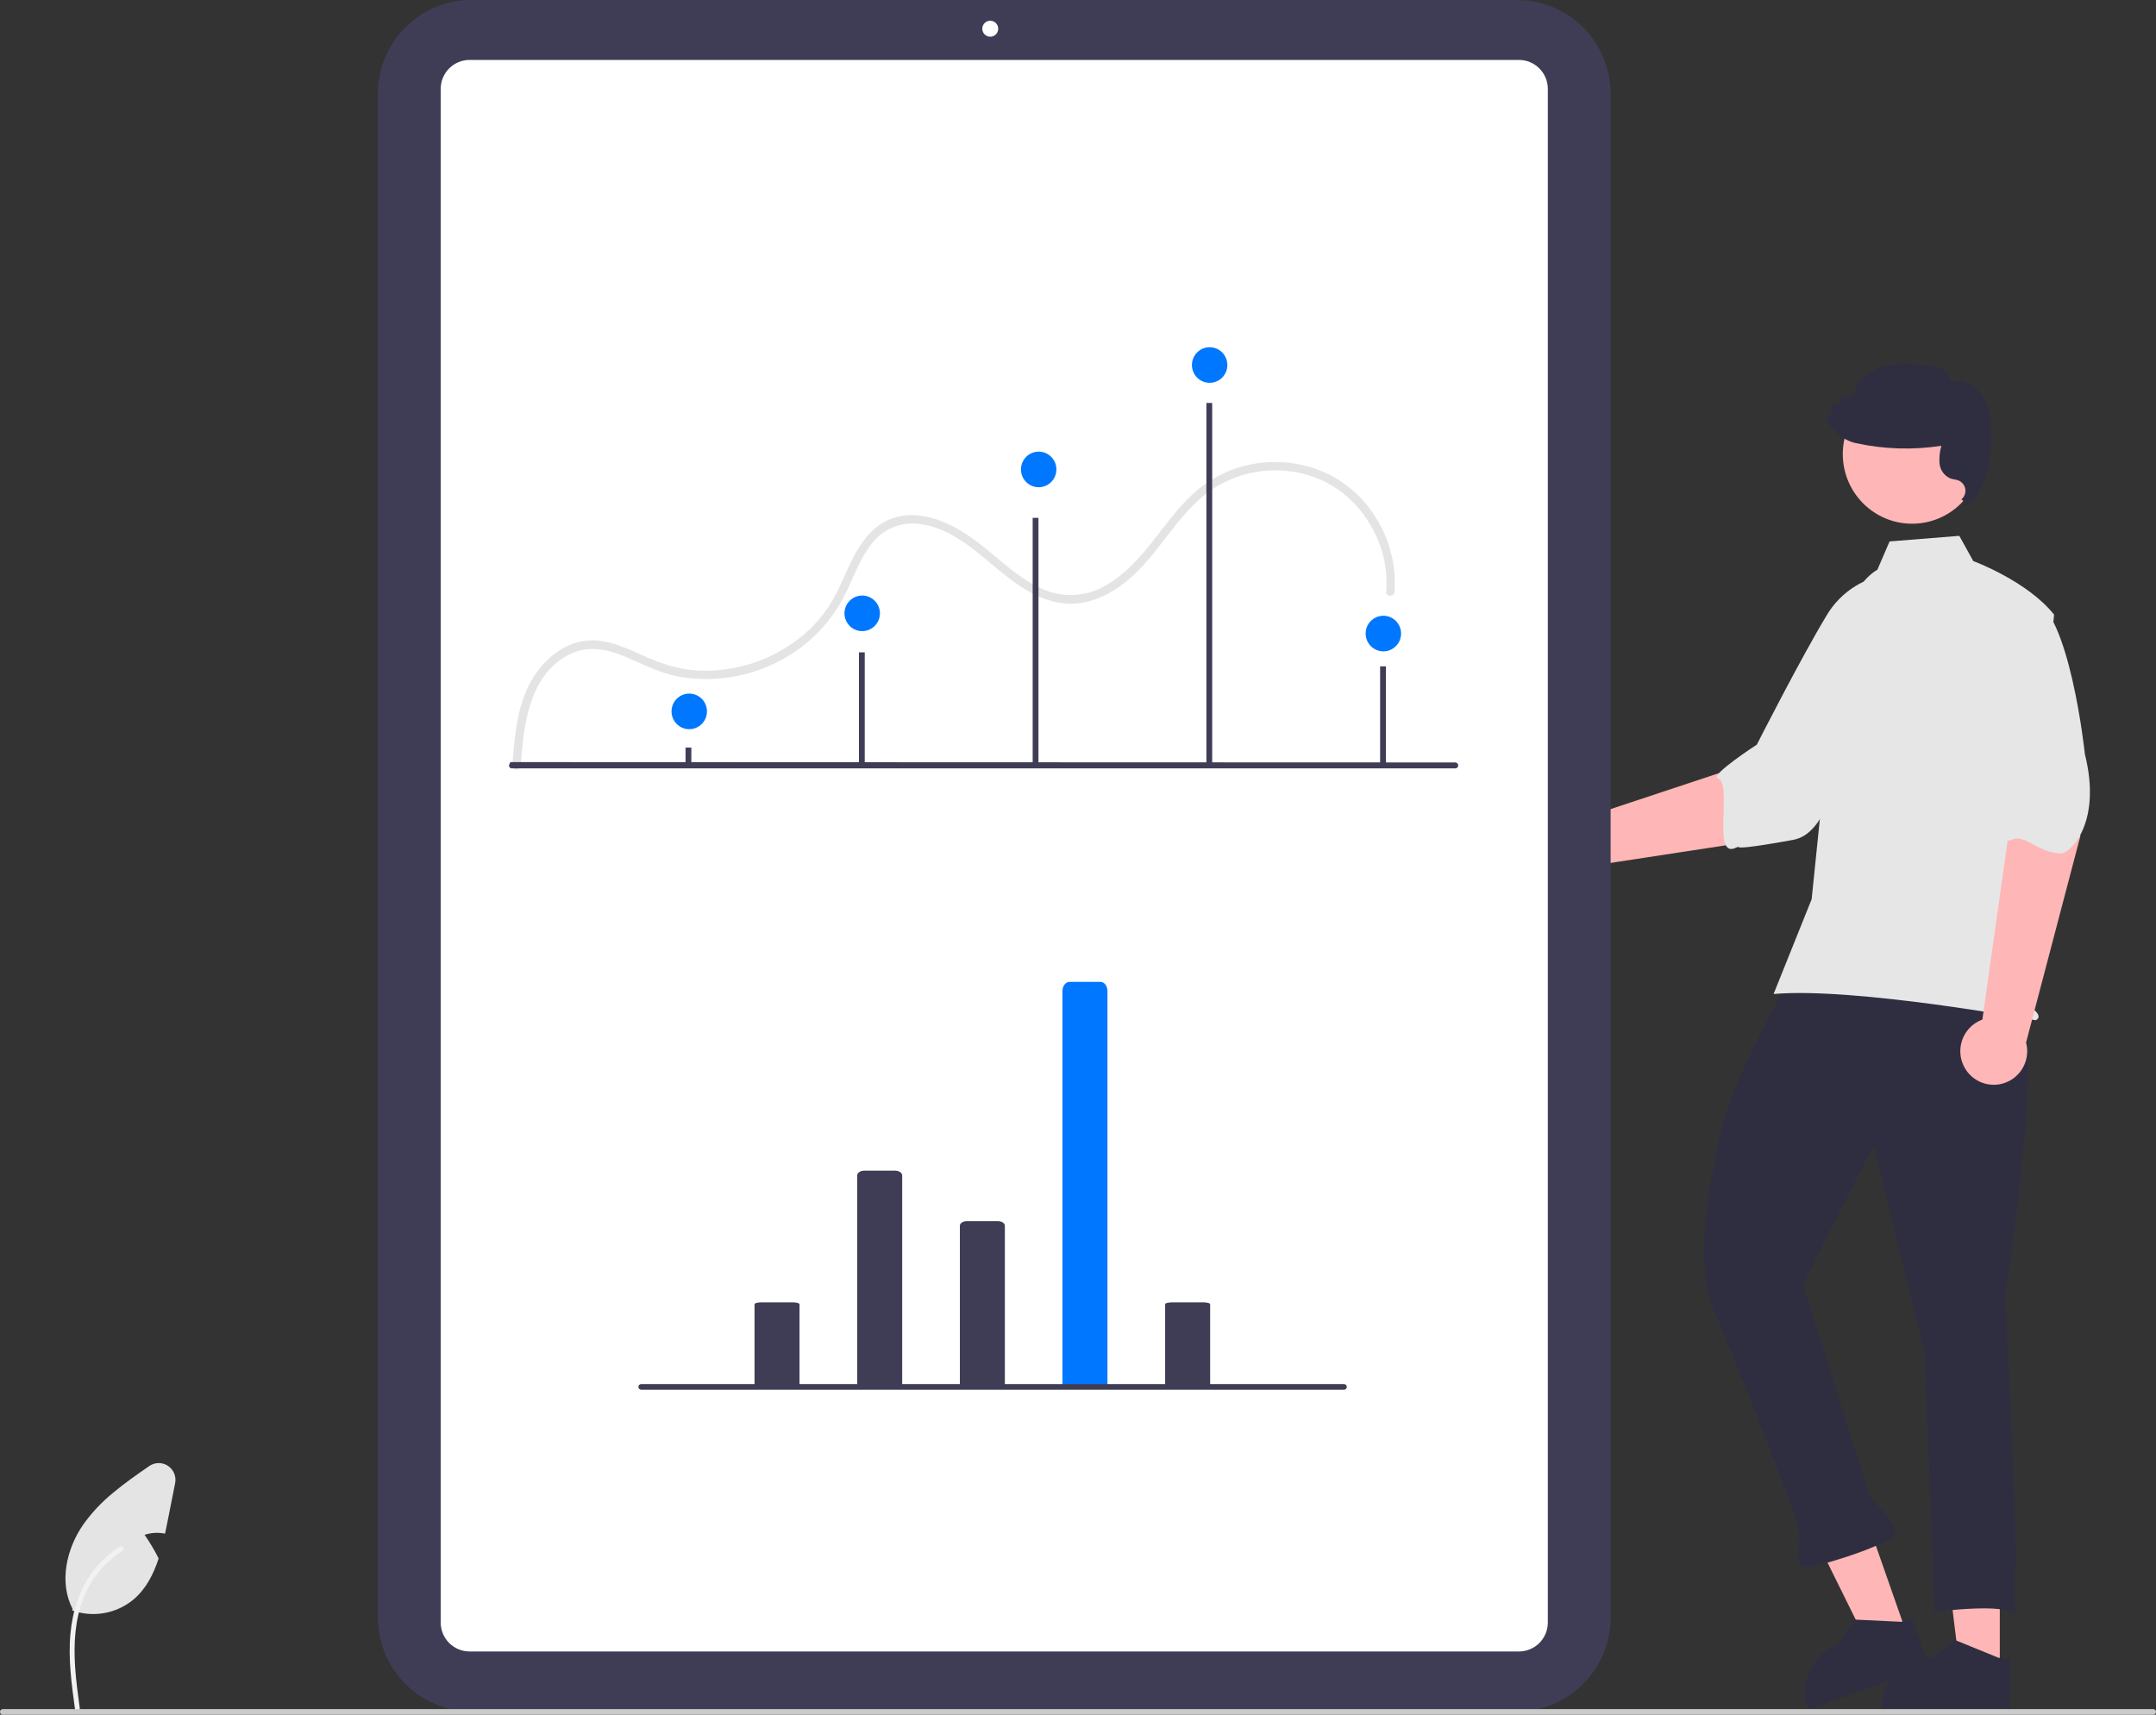 <svg width="220" height="175" viewBox="0 0 220 175" fill="none" xmlns="http://www.w3.org/2000/svg">
<rect x="0" y="0" width="220" height="175" fill="#333333" stroke="none"/>
<g clip-path="url(#clip0_169_287)">
<path d="M181.272 85.481L190.559 75.33L182.958 69.305L179.204 77.645L162.168 83.299C161.594 82.968 160.937 82.811 160.275 82.849C159.614 82.886 158.978 83.116 158.445 83.51C157.911 83.905 157.504 84.446 157.271 85.07C157.039 85.693 156.992 86.37 157.137 87.02C157.281 87.669 157.611 88.262 158.085 88.727C158.559 89.191 159.157 89.507 159.807 89.636C160.457 89.765 161.13 89.701 161.744 89.452C162.358 89.203 162.887 88.78 163.266 88.234L181.272 85.481Z" fill="#FFB6B6"/>
<path d="M198.292 62.54C199.976 66.312 189.705 77.086 189.705 77.086C186.896 79.369 186.451 85.081 182.969 85.717C173.577 87.433 179.419 85.638 176.992 86.575C174.709 87.457 176.812 79.906 175.285 79.427C174.411 79.152 179.269 75.995 179.269 75.995C179.269 75.995 183.647 67.369 186.339 62.894C187.077 61.615 188.125 60.544 189.385 59.781C190.646 59.019 192.078 58.589 193.548 58.531C193.548 58.531 196.609 58.769 198.292 62.54Z" fill="#E6E6E6"/>
<path d="M154.81 174.661H48.095C45.566 174.658 43.141 173.647 41.352 171.851C39.564 170.054 38.557 167.617 38.555 165.076V9.585C38.557 7.044 39.564 4.608 41.352 2.811C43.141 1.014 45.566 0.003 48.095 0H154.81C157.339 0.003 159.764 1.014 161.553 2.811C163.341 4.608 164.347 7.044 164.35 9.585V165.076C164.347 167.617 163.341 170.054 161.553 171.851C159.764 173.647 157.339 174.658 154.81 174.661Z" fill="#3F3D56"/>
<path d="M155 168.547H47.91C47.13 168.546 46.382 168.235 45.831 167.681C45.28 167.127 44.97 166.376 44.969 165.592V9.072C44.97 8.289 45.28 7.538 45.831 6.984C46.382 6.43 47.13 6.118 47.91 6.117H155C155.78 6.118 156.528 6.43 157.079 6.984C157.63 7.538 157.94 8.289 157.941 9.072V165.592C157.94 166.376 157.63 167.127 157.079 167.681C156.528 168.235 155.78 168.546 155 168.547Z" fill="white"/>
<path d="M53.136 78.139C53.435 74.061 53.929 69.047 57.945 66.868C59.84 65.841 61.847 66.204 63.752 67.005C65.593 67.78 67.327 68.703 69.31 69.067C72.728 69.659 76.245 69.13 79.34 67.556C82.457 65.999 84.958 63.427 86.435 60.26C87.195 58.649 87.824 56.904 88.944 55.498C89.508 54.76 90.255 54.184 91.111 53.828C91.966 53.472 92.9 53.349 93.818 53.471C98.029 53.994 100.824 57.701 104.181 59.883C105.795 60.933 107.649 61.699 109.604 61.605C111.609 61.509 113.427 60.555 114.964 59.31C118.225 56.668 120.007 52.583 123.429 50.121C125.052 48.983 126.935 48.276 128.902 48.066C130.87 47.855 132.858 48.149 134.682 48.919C138.19 50.439 140.673 53.845 141.329 57.593C141.486 58.517 141.527 59.456 141.45 60.39C141.407 60.941 142.261 60.938 142.303 60.39C142.432 58.447 142.111 56.502 141.367 54.704C140.622 52.907 139.475 51.306 138.013 50.028C134.986 47.404 130.756 46.551 126.909 47.561C124.95 48.083 123.149 49.083 121.668 50.472C120.085 51.938 118.836 53.715 117.5 55.4C116.197 57.043 114.759 58.63 112.93 59.691C112.054 60.227 111.072 60.565 110.053 60.682C109.034 60.798 108.002 60.69 107.028 60.365C105.053 59.696 103.38 58.317 101.8 56.997C100.172 55.636 98.551 54.274 96.593 53.41C94.773 52.605 92.686 52.215 90.791 53.007C89.083 53.721 87.952 55.203 87.114 56.806C86.264 58.432 85.658 60.187 84.665 61.738C83.705 63.223 82.474 64.511 81.035 65.534C78.113 67.631 74.561 68.651 70.977 68.421C69.03 68.282 67.26 67.664 65.497 66.854C63.551 65.961 61.501 65.031 59.312 65.464C57.423 65.838 55.834 67.127 54.731 68.667C53.457 70.445 52.898 72.625 52.605 74.766C52.453 75.886 52.365 77.012 52.283 78.139C52.242 78.69 53.096 78.688 53.136 78.139Z" fill="#E4E4E4"/>
<path d="M204.061 170.532L200.007 170.532L198.078 154.82L204.062 154.821L204.061 170.532Z" fill="#FFB6B6"/>
<path d="M203.954 169.201L199.628 167.435L199.5 167.383L197.112 169.201C195.801 169.201 194.541 169.709 193.594 170.62C192.647 171.531 192.087 172.774 192.03 174.09C192.023 174.162 192.023 174.237 192.023 174.313V174.481H205.096V169.201H203.954Z" fill="#2F2E41"/>
<path d="M194.561 166.735L190.736 168.087L183.727 153.909L189.371 151.914L194.561 166.735Z" fill="#FFB6B6"/>
<path d="M194.025 165.521L189.361 165.299L189.223 165.292L187.57 167.803C186.334 168.24 185.313 169.14 184.721 170.315C184.128 171.49 184.01 172.849 184.392 174.109C184.409 174.18 184.434 174.251 184.459 174.322L184.515 174.481L196.846 170.121L195.102 165.141L194.025 165.521Z" fill="#2F2E41"/>
<path d="M205.493 102.787C209.202 102.642 204.608 132.339 204.608 132.339C204.608 132.339 205.952 158.411 205.667 159.78C205.382 161.148 205.631 164.838 205.631 164.838C204.904 163.509 197.407 164.512 197.407 164.512L196.387 138.088L191.18 116.916L183.961 131.108L190.88 152.892C190.88 152.892 193.682 155.497 193.385 156.526C193.087 157.556 185.747 159.877 184.398 159.93C183.049 159.982 183.658 158.262 183.593 156.568C183.528 154.874 177.181 139.175 174.949 133.834C172.716 128.492 174.452 120.96 175.591 115.487C176.731 110.014 182.726 99.743 182.726 99.743C190.167 91.311 201.784 102.931 205.493 102.787Z" fill="#2F2E41"/>
<path d="M195.113 53.45C199.02 53.45 202.188 50.267 202.188 46.342C202.188 42.417 199.02 39.234 195.113 39.234C191.206 39.234 188.039 42.417 188.039 46.342C188.039 50.267 191.206 53.45 195.113 53.45Z" fill="#FFB6B6"/>
<path d="M191.571 58.142C190.047 59.052 189.135 60.725 188.612 62.427C187.643 65.578 187.06 68.836 186.875 72.129L184.862 91.775L180.977 101.447C189.286 100.723 207.712 104.124 207.712 104.124C207.712 104.124 208.397 103.895 207.712 103.207C207.027 102.519 206.361 103.129 207.045 102.441C207.73 101.753 207.258 102.519 207.03 101.831C206.802 101.144 207.03 101.602 207.258 101.373C207.486 101.144 205.491 99.08 205.491 99.08L207.317 87.031L209.599 62.728C206.861 59.288 201.353 57.261 201.353 57.261L199.93 54.688L192.815 55.259L191.571 58.142Z" fill="#E6E6E6"/>
<path d="M212.285 85.319L210.53 74.922L204.42 76.034L204.957 85.129L202.283 104.058C201.66 104.285 201.117 104.688 200.718 105.22C200.32 105.751 200.084 106.388 200.039 107.052C199.994 107.715 200.143 108.378 200.467 108.959C200.79 109.539 201.275 110.012 201.862 110.321C202.449 110.629 203.112 110.76 203.771 110.696C204.43 110.632 205.057 110.377 205.574 109.962C206.092 109.546 206.478 108.989 206.685 108.357C206.892 107.725 206.912 107.046 206.742 106.403L212.285 85.319Z" fill="#FFB6B6"/>
<path d="M207.233 60.986C211.186 62.13 212.743 76.967 212.743 76.967C214.534 84.127 211.145 87.143 210.285 87.111C207.84 87.022 206.486 84.919 205.135 85.781C204.363 86.274 204.218 80.61 204.218 80.61C204.218 80.61 201.446 75.34 199.784 70.385C199.288 68.994 199.15 67.498 199.384 66.039C199.618 64.579 200.216 63.203 201.122 62.038C201.122 62.038 203.279 59.843 207.233 60.986Z" fill="#E6E6E6"/>
<path d="M203.21 44.164C203.186 43.01 203.056 41.532 202.251 40.354C201.572 39.363 200.202 38.578 198.925 38.971C198.939 38.714 198.882 38.459 198.761 38.233C198.639 38.006 198.458 37.819 198.236 37.69C197.747 37.438 197.207 37.302 196.657 37.29C195.361 37.169 194.019 37.043 192.707 37.293C191.234 37.573 190.029 38.335 189.403 39.384L189.39 39.417L189.262 40.039C189.245 40.122 189.21 40.201 189.159 40.27C189.109 40.338 189.045 40.395 188.971 40.436C188.897 40.478 188.814 40.503 188.729 40.509C188.644 40.515 188.559 40.502 188.48 40.471C188.393 40.438 188.299 40.429 188.208 40.444C188.116 40.459 188.03 40.498 187.958 40.556C187.886 40.615 187.83 40.691 187.797 40.778C187.763 40.865 187.752 40.959 187.766 41.051L187.801 41.299L187.431 41.228C187.338 41.21 187.242 41.218 187.153 41.249C187.064 41.281 186.985 41.336 186.924 41.409C186.863 41.481 186.822 41.569 186.806 41.663C186.79 41.756 186.8 41.852 186.833 41.941L186.935 42.224C186.859 42.225 186.784 42.242 186.714 42.273C186.644 42.303 186.581 42.348 186.528 42.404C186.454 42.486 186.407 42.589 186.394 42.699C186.381 42.809 186.404 42.92 186.458 43.017C186.873 43.727 187.461 44.321 188.166 44.741C188.483 44.933 188.825 45.08 189.182 45.178C189.257 45.199 189.334 45.218 189.413 45.234C192.269 45.853 195.213 45.942 198.101 45.496C197.931 46.069 197.866 46.667 197.908 47.263C197.933 47.601 198.05 47.926 198.246 48.202C198.441 48.478 198.708 48.695 199.018 48.829C199.15 48.874 199.285 48.907 199.423 48.927C199.554 48.949 199.684 48.981 199.811 49.023C199.998 49.092 200.164 49.209 200.291 49.363C200.419 49.517 200.504 49.702 200.537 49.899C200.571 50.097 200.552 50.299 200.482 50.487C200.413 50.675 200.295 50.84 200.141 50.968C200.141 50.968 200.751 51.475 200.828 51.449C201.127 51.316 201.378 51.092 201.544 50.809C202.705 49.131 203.266 46.896 203.21 44.164Z" fill="#2F2E41"/>
<path d="M17.872 151.366L17.041 155.555C16.978 155.876 16.912 156.201 16.841 156.525C16.147 156.38 15.427 156.42 14.752 156.642C15.287 157.41 15.767 158.215 16.187 159.052C15.663 160.674 14.895 162.172 13.608 163.256C12.749 163.964 11.723 164.437 10.629 164.63C9.534 164.824 8.409 164.73 7.361 164.36L7.398 164.194C6.015 161.497 6.766 158.097 8.485 155.607C9.362 154.378 10.401 153.275 11.573 152.327C12.734 151.355 13.989 150.483 15.233 149.622C15.513 149.429 15.843 149.324 16.182 149.32C16.521 149.317 16.853 149.415 17.136 149.602C17.42 149.79 17.641 150.057 17.772 150.372C17.903 150.686 17.937 151.032 17.872 151.366Z" fill="#E4E4E4"/>
<path d="M7.654 174.444C7.305 171.884 6.945 169.291 7.19 166.703C7.408 164.405 8.106 162.161 9.526 160.321C10.28 159.346 11.198 158.51 12.238 157.852C12.509 157.681 12.758 158.112 12.489 158.283C10.69 159.425 9.298 161.112 8.515 163.1C7.649 165.311 7.511 167.722 7.661 170.07C7.751 171.49 7.942 172.901 8.135 174.311C8.15 174.374 8.141 174.442 8.109 174.499C8.076 174.556 8.024 174.598 7.961 174.618C7.898 174.635 7.83 174.626 7.773 174.594C7.715 174.561 7.673 174.507 7.655 174.443L7.654 174.444Z" fill="#F2F2F2"/>
<path d="M101.046 3.748C101.494 3.748 101.858 3.383 101.858 2.933C101.858 2.482 101.494 2.117 101.046 2.117C100.598 2.117 100.234 2.482 100.234 2.933C100.234 3.383 100.598 3.748 101.046 3.748Z" fill="white"/>
<path d="M148.496 78.421H52.231C52.151 78.421 52.074 78.389 52.018 78.332C51.961 78.275 51.93 78.198 51.93 78.118L52.076 77.781L148.496 77.815C148.576 77.815 148.653 77.847 148.71 77.903C148.767 77.96 148.799 78.037 148.799 78.117C148.799 78.197 148.768 78.274 148.711 78.331C148.655 78.388 148.579 78.421 148.499 78.421L148.496 78.421Z" fill="#3F3D56"/>
<path d="M70.544 76.297H69.953V77.989H70.544V76.297Z" fill="#3F3D56"/>
<path d="M88.239 66.578H87.648V77.992H88.239V66.578Z" fill="#3F3D56"/>
<path d="M105.966 52.852H105.375V77.991H105.966V52.852Z" fill="#3F3D56"/>
<path d="M123.692 41.125H123.102V77.988H123.692V41.125Z" fill="#3F3D56"/>
<path d="M141.419 68.008H140.828V77.992H141.419V68.008Z" fill="#3F3D56"/>
<path d="M123.433 39.07C124.431 39.07 125.24 38.257 125.24 37.254C125.24 36.251 124.431 35.438 123.433 35.438C122.434 35.438 121.625 36.251 121.625 37.254C121.625 38.257 122.434 39.07 123.433 39.07Z" fill="#0077FF"/>
<path d="M105.987 49.726C106.986 49.726 107.795 48.913 107.795 47.91C107.795 46.907 106.986 46.094 105.987 46.094C104.989 46.094 104.18 46.907 104.18 47.91C104.18 48.913 104.989 49.726 105.987 49.726Z" fill="#0077FF"/>
<path d="M141.159 66.476C142.157 66.476 142.967 65.663 142.967 64.66C142.967 63.657 142.157 62.844 141.159 62.844C140.161 62.844 139.352 63.657 139.352 64.66C139.352 65.663 140.161 66.476 141.159 66.476Z" fill="#0077FF"/>
<path d="M87.469 141.403V119.974C87.469 119.699 87.787 119.477 88.179 119.477H91.35C91.743 119.477 92.061 119.699 92.061 119.974V141.459L87.469 141.403Z" fill="#3F3D56"/>
<path d="M97.945 141.476V125.103C97.945 124.839 98.263 124.625 98.656 124.625H101.827C102.219 124.625 102.538 124.839 102.538 125.103V141.441L97.945 141.476Z" fill="#3F3D56"/>
<path d="M118.892 141.435V133.107C118.865 133.008 119.182 132.922 119.603 132.914H122.774C123.195 132.922 123.512 133.008 123.485 133.107V141.457L118.892 141.435Z" fill="#3F3D56"/>
<path d="M76.992 141.435V133.107C76.992 133.001 77.31 132.914 77.703 132.914H80.874C81.266 132.914 81.585 133.001 81.585 133.107V141.457L76.992 141.435Z" fill="#3F3D56"/>
<path d="M108.414 141.357V101.145C108.414 100.629 108.732 100.211 109.125 100.211H112.296C112.688 100.211 113.006 100.629 113.006 101.145V141.461L108.414 141.357Z" fill="#0077FF"/>
<path d="M137.146 141.83H65.425C65.35 141.83 65.277 141.8 65.224 141.746C65.171 141.692 65.141 141.62 65.141 141.544C65.141 141.468 65.171 141.395 65.224 141.342C65.277 141.288 65.35 141.258 65.425 141.258H137.146C137.221 141.258 137.294 141.288 137.347 141.342C137.4 141.395 137.43 141.468 137.43 141.544C137.43 141.62 137.4 141.692 137.347 141.746C137.294 141.8 137.221 141.83 137.146 141.83Z" fill="#3F3D56"/>
<path d="M219.715 175.002H0.285C0.209 175.002 0.137 174.971 0.083 174.918C0.03 174.864 0 174.791 0 174.716C0 174.64 0.03 174.567 0.083 174.513C0.137 174.46 0.209 174.43 0.285 174.43H219.715C219.791 174.43 219.863 174.46 219.917 174.513C219.97 174.567 220 174.64 220 174.716C220 174.791 219.97 174.864 219.917 174.918C219.863 174.971 219.791 175.002 219.715 175.002Z" fill="#CACACA"/>
<path d="M70.331 74.421C71.329 74.421 72.139 73.608 72.139 72.605C72.139 71.602 71.329 70.789 70.331 70.789C69.333 70.789 68.523 71.602 68.523 72.605C68.523 73.608 69.333 74.421 70.331 74.421Z" fill="#0077FF"/>
<path d="M87.98 64.413C88.978 64.413 89.787 63.6 89.787 62.597C89.787 61.594 88.978 60.781 87.98 60.781C86.981 60.781 86.172 61.594 86.172 62.597C86.172 63.6 86.981 64.413 87.98 64.413Z" fill="#0077FF"/>
</g>
<defs>
<clipPath id="clip0_169_287">
<rect width="220" height="175" fill="white"/>
</clipPath>
</defs>
</svg>
